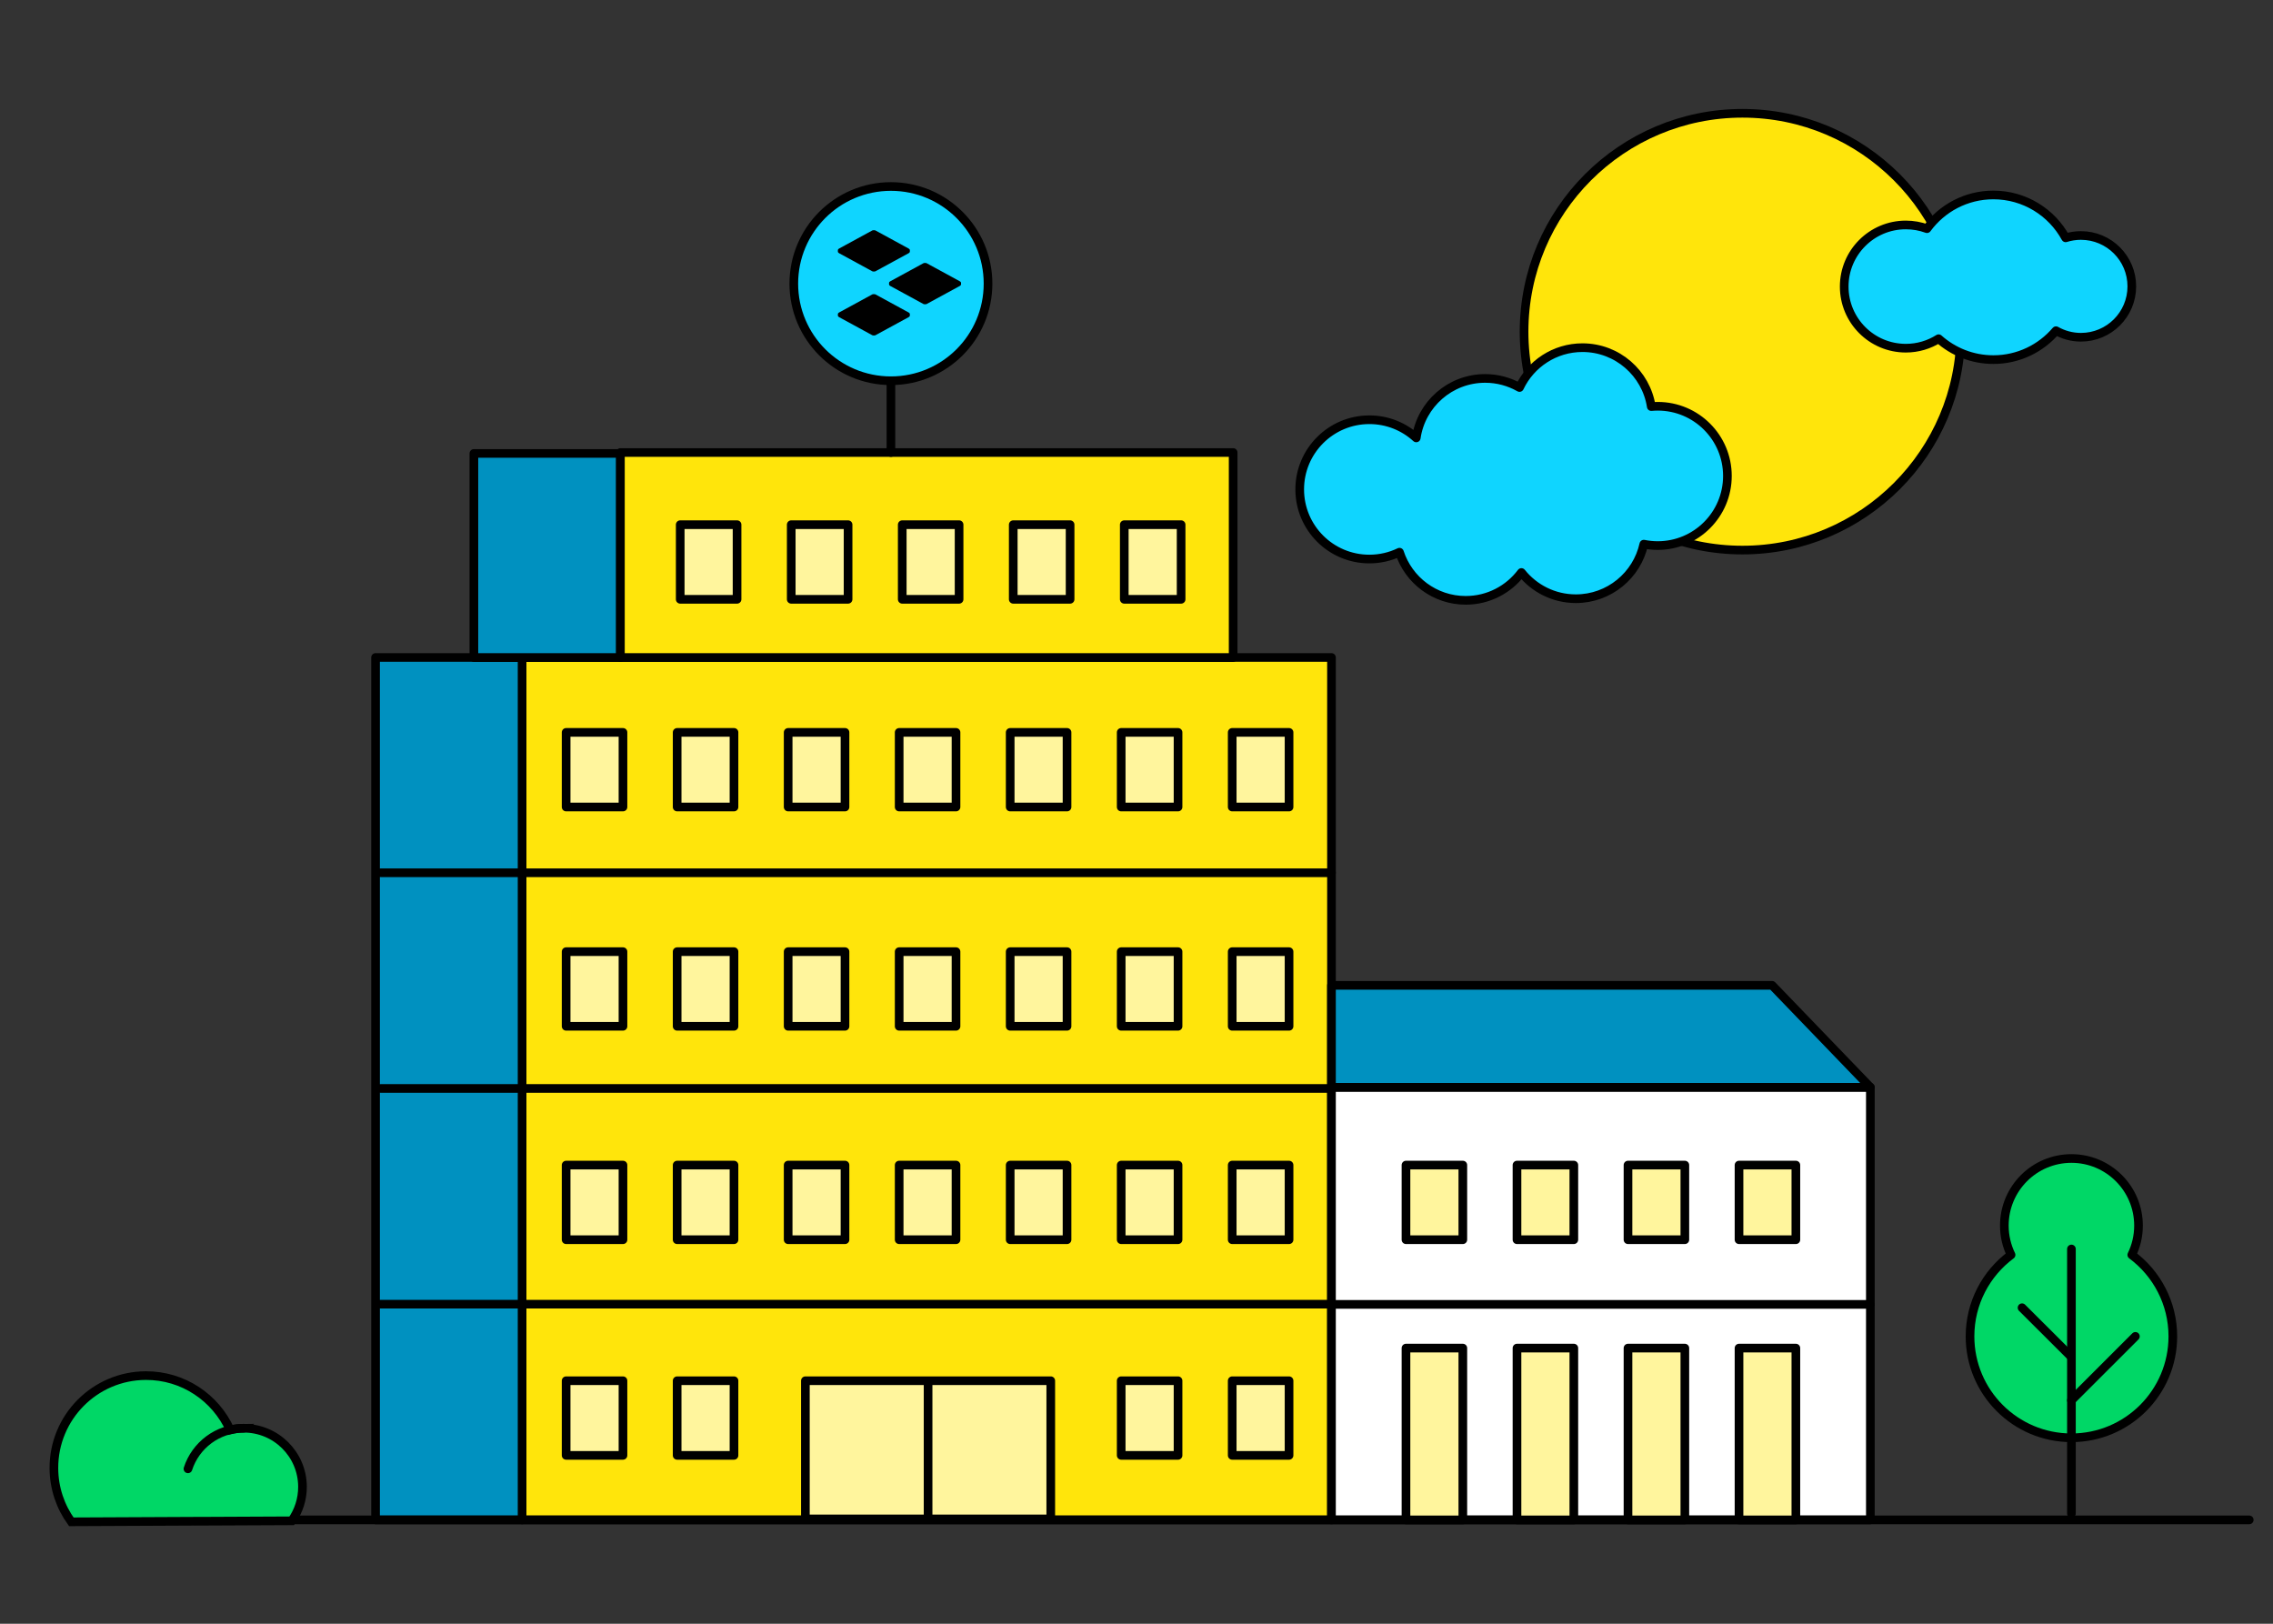 <?xml version="1.0" encoding="UTF-8"?>
<svg xmlns="http://www.w3.org/2000/svg" id="Ebene_1" viewBox="0 0 210 150">
  <rect x="0" y="0" width="210" height="150" fill="#333333" stroke="none"/>
  <defs>
    <style>.cls-1,.cls-2,.cls-3,.cls-4,.cls-5,.cls-6,.cls-7,.cls-8,.cls-9{stroke:#000;stroke-width:.8px;}.cls-1,.cls-3,.cls-4,.cls-5,.cls-7,.cls-8,.cls-9{stroke-linecap:round;stroke-linejoin:round;}.cls-1,.cls-6{fill:#0fd5ff;}.cls-2,.cls-6{stroke-miterlimit:10;}.cls-2,.cls-7{fill:#00d766;}.cls-3{fill:#fff59d;}.cls-4{fill:#fff;}.cls-5{fill:#ffe50b;}.cls-8{fill:#0091c0;}.cls-9{fill:none;}</style>
  </defs>
  <circle class="cls-5" cx="160.982" cy="30.641" r="20.175"></circle>
  <path class="cls-1" d="m126.513,38.775c1.669,0,3.19.636,4.333,1.678.455-3.108,3.131-5.494,6.365-5.494,1.155,0,2.238.306,3.175.839,1.032-2.176,3.248-3.681,5.816-3.681,3.216,0,5.881,2.36,6.358,5.443.198-.018.397-.029.6-.029,3.553,0,6.434,2.881,6.434,6.434,0,3.553-2.881,6.434-6.434,6.434-.441,0-.872-.045-1.289-.129-.637,2.883-3.206,5.039-6.281,5.039-2.036,0-3.85-.947-5.028-2.422-1.174,1.562-3.042,2.572-5.146,2.572-2.86,0-5.282-1.866-6.12-4.447-.842.405-1.786.632-2.783.632-3.553,0-6.434-2.881-6.434-6.434,0-3.553,2.881-6.434,6.434-6.434Z"></path>
  <path class="cls-1" d="m192.257,21.754c-.493,0-.968.076-1.415.217-1.291-2.36-3.796-3.96-6.676-3.96-2.52,0-4.753,1.226-6.136,3.114-.609-.223-1.267-.344-1.954-.344-3.144,0-5.692,2.549-5.692,5.692s2.549,5.692,5.692,5.692c1.114,0,2.152-.321,3.029-.874,1.345,1.2,3.117,1.93,5.061,1.93,2.317,0,4.39-1.037,5.785-2.671.681.384,1.467.605,2.305.605,2.596,0,4.7-2.104,4.7-4.7s-2.104-4.7-4.7-4.7Z"></path>
  <g>
    <rect class="cls-5" x="48.235" y="60.738" width="74.779" height="79.667"></rect>
    <rect class="cls-4" x="123.014" y="100.443" width="49.786" height="39.961"></rect>
    <polygon class="cls-8" points="172.8 100.443 123.014 100.443 123.014 91.024 163.724 91.024 172.8 100.443"></polygon>
    <rect class="cls-8" x="34.698" y="60.738" width="13.537" height="79.667"></rect>
    <rect class="cls-8" x="43.782" y="41.888" width="13.537" height="18.85"></rect>
    <rect class="cls-5" x="57.319" y="41.804" width="56.611" height="18.934"></rect>
    <g id="Baum">
      <path class="cls-7" d="m185.8,115.925c-.397-.818-.621-1.736-.621-2.706,0-3.423,2.775-6.198,6.198-6.198s6.198,2.775,6.198,6.198c0,.97-.223,1.888-.621,2.706,2.3,1.707,3.792,4.443,3.792,7.528,0,5.174-4.195,9.369-9.369,9.369-5.174,0-9.369-4.195-9.369-9.369,0-3.085,1.491-5.821,3.792-7.528Z"></path>
      <line class="cls-7" x1="191.377" y1="115.381" x2="191.377" y2="139.814"></line>
      <line class="cls-7" x1="191.377" y1="129.363" x2="197.287" y2="123.453"></line>
      <line class="cls-7" x1="191.334" y1="125.313" x2="186.815" y2="120.808"></line>
    </g>
    <line class="cls-9" x1="7.592" y1="140.405" x2="207.806" y2="140.405"></line>
    <g>
      <path class="cls-2" d="m22.502,131.938c-.427.002-.837.065-1.236.16-1.342-2.972-4.331-5.036-7.803-5.021-4.706.021-8.505,3.853-8.483,8.56.008,1.848.603,3.555,1.608,4.947l11.537-.054s0,.001.001.002l8.827-.041c.63-.891.999-1.98.994-3.155-.013-2.994-2.451-5.411-5.446-5.397Z"></path>
      <path class="cls-9" d="m17.365,135.689c.701-2.168,2.733-3.741,5.137-3.751"></path>
    </g>
    <line class="cls-9" x1="35.161" y1="120.478" x2="123.014" y2="120.478"></line>
    <line class="cls-9" x1="35.161" y1="100.552" x2="123.014" y2="100.552"></line>
    <line class="cls-9" x1="35.161" y1="80.625" x2="123.014" y2="80.625"></line>
    <g>
      <rect class="cls-3" x="52.304" y="67.657" width="5.252" height="6.895"></rect>
      <rect class="cls-3" x="62.561" y="67.657" width="5.252" height="6.895"></rect>
      <rect class="cls-3" x="72.817" y="67.657" width="5.252" height="6.895"></rect>
      <rect class="cls-3" x="83.073" y="67.657" width="5.252" height="6.895"></rect>
      <rect class="cls-3" x="93.33" y="67.657" width="5.252" height="6.895"></rect>
      <rect class="cls-3" x="103.586" y="67.657" width="5.252" height="6.895"></rect>
      <rect class="cls-3" x="113.842" y="67.657" width="5.252" height="6.895"></rect>
    </g>
    <g>
      <rect class="cls-3" x="52.304" y="87.913" width="5.252" height="6.895"></rect>
      <rect class="cls-3" x="62.561" y="87.913" width="5.252" height="6.895"></rect>
      <rect class="cls-3" x="72.817" y="87.913" width="5.252" height="6.895"></rect>
      <rect class="cls-3" x="83.073" y="87.913" width="5.252" height="6.895"></rect>
      <rect class="cls-3" x="93.33" y="87.913" width="5.252" height="6.895"></rect>
      <rect class="cls-3" x="103.586" y="87.913" width="5.252" height="6.895"></rect>
      <rect class="cls-3" x="113.842" y="87.913" width="5.252" height="6.895"></rect>
    </g>
    <g>
      <rect class="cls-3" x="52.304" y="107.629" width="5.252" height="6.895"></rect>
      <rect class="cls-3" x="62.561" y="107.629" width="5.252" height="6.895"></rect>
      <rect class="cls-3" x="72.817" y="107.629" width="5.252" height="6.895"></rect>
      <rect class="cls-3" x="83.073" y="107.629" width="5.252" height="6.895"></rect>
      <rect class="cls-3" x="93.33" y="107.629" width="5.252" height="6.895"></rect>
      <rect class="cls-3" x="103.586" y="107.629" width="5.252" height="6.895"></rect>
      <rect class="cls-3" x="113.842" y="107.629" width="5.252" height="6.895"></rect>
    </g>
    <g>
      <rect class="cls-3" x="52.304" y="127.551" width="5.252" height="6.895"></rect>
      <rect class="cls-3" x="62.561" y="127.551" width="5.252" height="6.895"></rect>
      <rect class="cls-3" x="74.409" y="127.551" width="22.67" height="12.763"></rect>
      <rect class="cls-3" x="103.586" y="127.551" width="5.252" height="6.895"></rect>
      <rect class="cls-3" x="113.842" y="127.551" width="5.252" height="6.895"></rect>
      <line class="cls-9" x1="85.745" y1="140.17" x2="85.745" y2="127.701"></line>
    </g>
    <rect class="cls-3" x="62.844" y="48.469" width="5.252" height="6.895"></rect>
    <rect class="cls-3" x="73.101" y="48.469" width="5.252" height="6.895"></rect>
    <rect class="cls-3" x="83.357" y="48.469" width="5.252" height="6.895"></rect>
    <rect class="cls-3" x="93.613" y="48.469" width="5.252" height="6.895"></rect>
    <rect class="cls-3" x="103.87" y="48.469" width="5.252" height="6.895"></rect>
    <line class="cls-9" x1="82.311" y1="41.804" x2="82.311" y2="35.482"></line>
    <circle class="cls-6" cx="82.311" cy="26.201" r="8.972"></circle>
    <g>
      <path d="m88.694,25.995l-3.074-1.675c-.033-.018-.072-.028-.112-.028h-.089c-.04,0-.079.01-.112.028l-3.074,1.675c-.059.032-.095.087-.095.147v.117c0,.06.036.115.095.147l3.074,1.674c.033.018.072.028.112.028h.089c.04,0,.079-.01.112-.028l3.074-1.674c.059-.032.095-.087.095-.147v-.117c0-.06-.036-.115-.095-.147Z"></path>
      <path d="m83.966,22.97l-3.074-1.675c-.033-.018-.072-.028-.112-.028h-.089c-.04,0-.079.01-.112.028l-3.074,1.675c-.059.032-.095.087-.095.147v.117c0,.06.036.115.095.147l3.074,1.674c.033.018.072.028.112.028h.089c.04,0,.079-.01.112-.028l3.074-1.674c.059-.032.095-.087.095-.147v-.117c0-.06-.036-.115-.095-.147Z"></path>
      <path d="m83.966,28.877l-3.074-1.675c-.033-.018-.072-.028-.112-.028h-.089c-.04,0-.079.01-.112.028l-3.074,1.675c-.059.032-.095.087-.095.147v.117c0,.06.036.115.095.147l3.074,1.674c.033.018.072.028.112.028h.089c.04,0,.079-.01.112-.028l3.074-1.674c.059-.032.095-.087.095-.147v-.117c0-.06-.036-.115-.095-.147Z"></path>
    </g>
    <rect class="cls-3" x="129.897" y="124.536" width="5.252" height="15.87"></rect>
    <rect class="cls-3" x="140.153" y="124.536" width="5.252" height="15.87"></rect>
    <rect class="cls-3" x="150.409" y="124.536" width="5.252" height="15.87"></rect>
    <rect class="cls-3" x="160.666" y="124.536" width="5.252" height="15.87"></rect>
    <g>
      <rect class="cls-3" x="129.897" y="107.629" width="5.252" height="6.895"></rect>
      <rect class="cls-3" x="140.153" y="107.629" width="5.252" height="6.895"></rect>
      <rect class="cls-3" x="150.409" y="107.629" width="5.252" height="6.895"></rect>
      <rect class="cls-3" x="160.666" y="107.629" width="5.252" height="6.895"></rect>
    </g>
    <line class="cls-9" x1="123.245" y1="120.5" x2="172.78" y2="120.5"></line>
  </g>
</svg>
